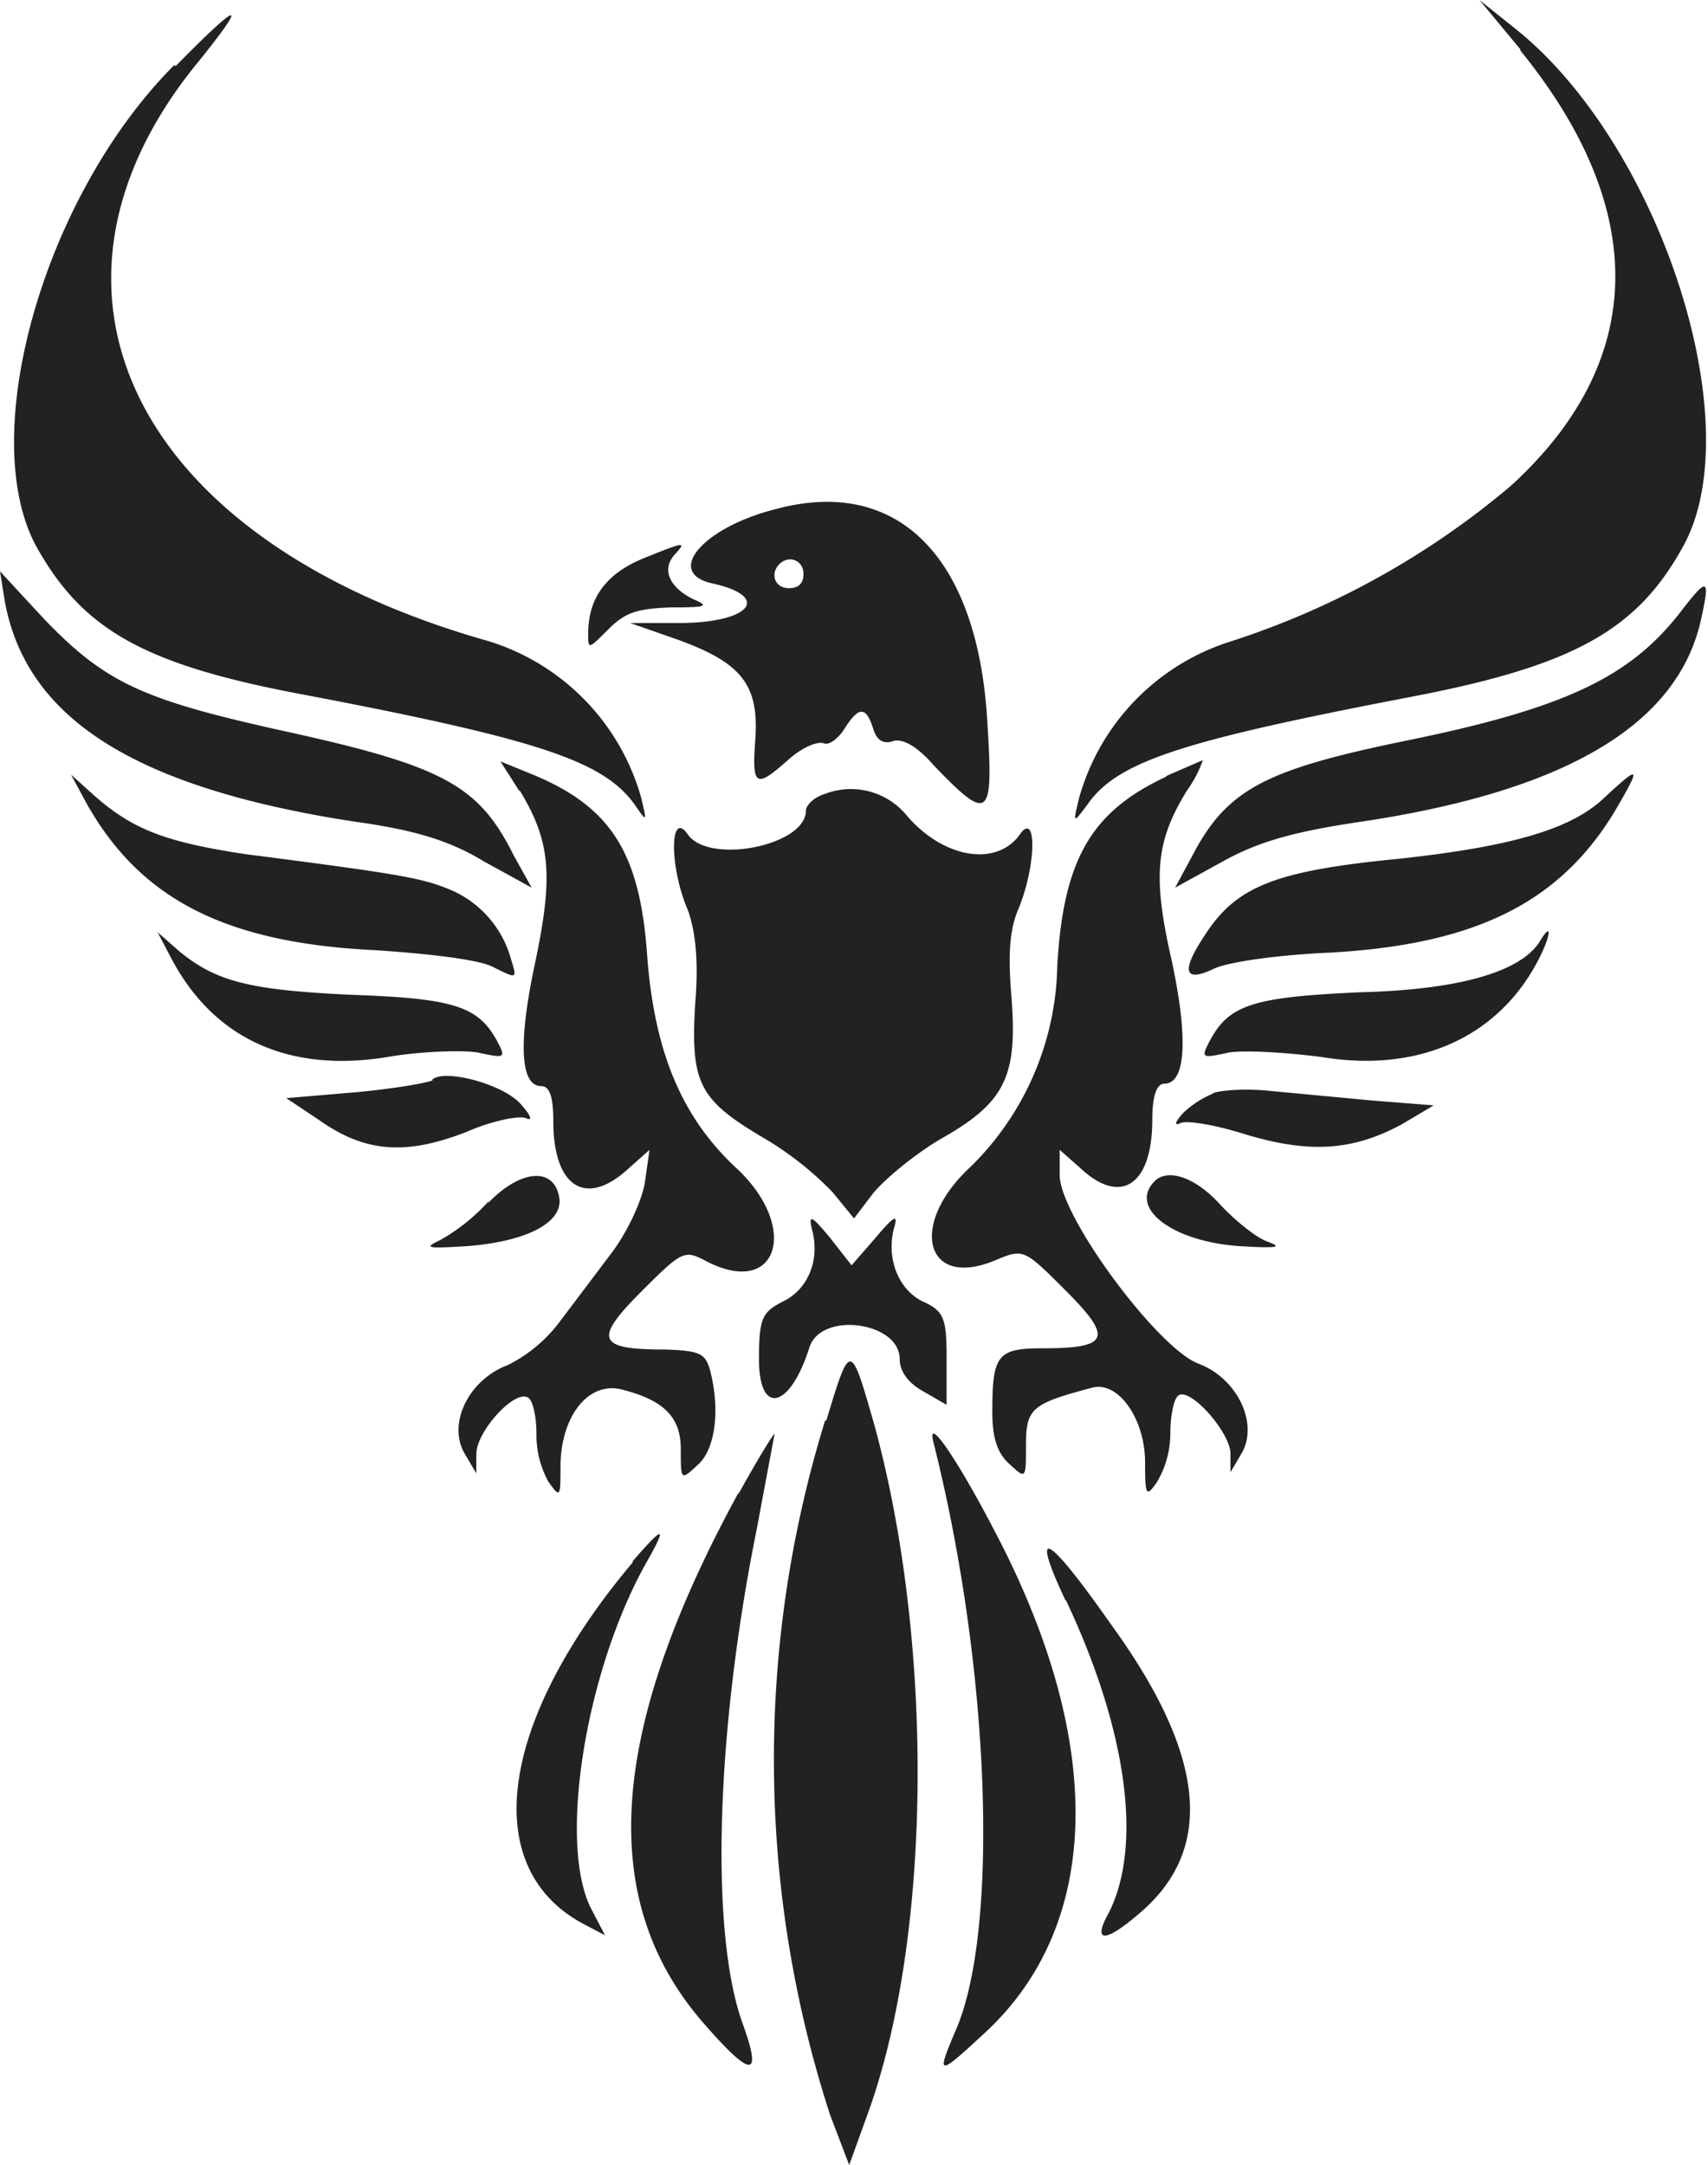 <svg width="142" height="180" viewBox="0 0 142 180" xmlns="http://www.w3.org/2000/svg"><path d="M14.5 5.4C3.7 16.2-2 36.1 3 45.4c3.9 7 9 9.9 22.5 12.4 19.4 3.7 24.6 5.5 27.2 9 1.1 1.6 1.1 1.6.6-.5a19 19 0 00-12.7-13C11.2 45 .8 24.1 16.6 5c4.1-5.1 3.4-5-2 .5m111.8-1.3c10.8 13.3 10.5 25.9-.8 36.2a68.7 68.7 0 01-23.5 13 19 19 0 00-12.4 13c-.5 2.1-.5 2.1.7.5 2.5-3.6 7.8-5.3 27.1-9 13.5-2.6 18.7-5.6 22.5-12.6 5.5-10.2-2-33.3-14-42.9L123 0l3.4 4.1M64.6 42.3c-6.1 1.5-9.4 5.3-5.4 6.2 5 1.1 3.2 3.3-2.8 3.3h-4l4 1.4c5.2 1.9 6.7 3.7 6.4 8.2-.3 4 0 4.2 2.7 1.8 1.1-1 2.4-1.6 3-1.4.4.2 1.2-.4 1.7-1.2 1.2-1.9 1.8-1.9 2.4 0 .3 1 .9 1.3 1.7 1 .8-.2 2 .5 3.3 2 4.6 4.8 5 4.5 4.5-3.3-.7-13.8-7.3-20.7-17.5-18m-11.3 4.2c-3 1.3-4.4 3.3-4.4 6.2 0 1.3 0 1.3 1.7-.4 1.4-1.4 2.4-1.7 5.2-1.8 3 0 3.2-.1 1.8-.7-2-1-2.6-2.5-1.5-3.7 1-1.1.9-1.1-2.8.4m13.5 1.2c0 .8-.4 1.2-1.2 1.2-1.2 0-1.6-1.2-.8-2s2-.3 2 .8M.4 50c1.8 9.8 10.9 15.5 29 18.3 5.1.7 8 1.6 10.8 3.3l4 2.2-1.5-2.7c-2.9-5.8-5.8-7.4-19-10.3-11.8-2.6-14.9-4-20-9.3l-3.7-4 .4 2.5m139.3.9c-4.2 5.4-9.6 8-22.9 10.7-11.6 2.4-14.8 4-17.7 9.6l-1.4 2.6 4-2.2c2.9-1.6 5.7-2.4 10.9-3.2 17.3-2.5 26.8-8 28.8-16.8.8-3.6.6-3.7-1.7-.7M43.2 65.7C45.8 70 46 72.8 44.5 80c-1.4 6.5-1.3 10.3.5 10.3.7 0 1 .9 1 2.9 0 5.5 2.7 7.2 6.2 4l1.8-1.6-.4 2.8c-.3 1.6-1.5 4.1-2.7 5.7l-4.3 5.7a12.2 12.2 0 01-4.4 3.7c-3.2 1.2-5 4.8-3.6 7.3l1 1.7v-1.6c0-1.9 3.2-5.4 4.3-4.7.4.2.7 1.6.7 3a8 8 0 001 4c1 1.4 1 1.3 1-1.5.1-4 2.3-6.8 5-6.2 3.6.9 5 2.3 5 5 0 2.6 0 2.6 1.4 1.3 1.5-1.3 1.9-4.7 1-8-.4-1.3-.9-1.5-3.7-1.6-5.6 0-6-.8-2-4.8 3.5-3.5 3.6-3.5 5.5-2.5 5.9 3 7.7-2.9 2.4-7.8-4.5-4.2-6.8-9.6-7.4-17.7-.6-8.5-3-12.3-9.5-15l-2.7-1.1 1.6 2.5m53.7-1.2c-6.2 2.9-8.5 6.9-9 15.7A24 24 0 0180.7 97c-5.2 4.8-3.8 10.2 2 7.8 2.4-1 2.4-1 5.9 2.5 4 4 3.6 4.8-2 4.8-3.7 0-4.1.6-4.1 5.3 0 2.1.4 3.4 1.4 4.3 1.4 1.3 1.4 1.3 1.4-1.6 0-3 .5-3.4 5.4-4.7 2.2-.7 4.5 2.5 4.5 6.2 0 2.8.1 2.9 1 1.6a8 8 0 001.1-4c0-1.5.3-3 .7-3.2 1-.6 4.2 3 4.3 4.8v1.6l1-1.7c1.3-2.5-.5-6.1-3.6-7.3-3.4-1.2-11.6-12.3-11.6-15.7v-2.1l1.7 1.5c3.4 3.2 6 1.4 6-4 0-2.1.4-3 1-3 1.8 0 2-3.8.6-10.3-1.6-7-1.3-9.9 1.3-14.1a9.8 9.8 0 001.3-2.5l-3 1.3M7.2 66.8c4.5 8 11.6 11.6 24 12.2 4.6.3 8.7.8 9.8 1.4 2 1 2 1 1.5-.6a8.8 8.8 0 00-5-5.8c-2.4-1-4-1.3-17.2-3-6.5-1-9.2-2-12.4-4.8l-2-1.8 1.3 2.4m126.1-.4c-2.8 2.6-7.8 4-17 5-10.3 1-13.5 2.3-16.1 6.3-2 3-1.8 4 .6 2.9 1.1-.6 5.3-1.2 9.8-1.4 12.5-.7 19.6-4.4 24.2-12.7 1.6-2.8 1.4-2.8-1.5-.1M68.6 66c-1 .3-1.6 1-1.6 1.4 0 2.9-8 4.5-9.8 2-1.5-2.2-1.6 2.6 0 6.3.6 1.7.9 4.1.6 7.7-.4 6.6.3 8 5.5 11.1a27 27 0 015.9 4.6l1.8 2.2 1.6-2.1c1-1.2 3.4-3.2 5.6-4.5 5.3-3 6.4-5.1 5.9-11.7-.3-3.5-.2-5.7.6-7.5 1.5-3.7 1.5-8.3 0-6-2 2.6-6.4 1.8-9.4-1.8a6 6 0 00-6.7-1.7M14.2 79.6c3.5 6.7 9.7 9.6 17.9 8.3 2.8-.5 6.3-.6 7.6-.4 2.3.5 2.4.5 1.6-1-1.6-2.9-3.7-3.5-12.3-3.8-8.3-.4-11.1-1.1-14.2-3.7l-1.7-1.5 1.1 2.1M128 78.3c-1.6 2.5-6.7 4-15 4.2-8.7.4-10.8 1-12.4 4-.8 1.5-.7 1.5 1.6 1 1.4-.2 4.8 0 7.8.4 8 1.3 14.7-1.7 18-8.3 1-2 1-3 0-1.3M36 89.8c-.3.2-3.1.7-6.3 1l-5.9.5 2.7 1.8c3.8 2.7 7.2 3 12.3 1 2.3-1 4.6-1.4 5-1.1.5.2.3-.3-.5-1.2-1.5-1.7-6.5-3-7.4-2m65 1.1a8 8 0 00-2.6 1.7c-.6.7-.7 1-.2.8.4-.3 2.9.1 5.4.9 5.3 1.6 8.9 1.4 13-.8l2.7-1.6-5.1-.4-8.5-.8c-1.8-.2-4-.1-4.8.2m-60.2 9a16 16 0 01-4 3.2c-1.5.7-1 .7 2.3.5 5-.4 7.9-2 7.6-4-.4-2.6-3.2-2.4-5.9.4M96 98.2c-2.2 2.2 1.4 5 7 5.4 3.3.2 3.7.1 2.3-.4-1-.4-2.7-1.8-3.9-3.1-2-2.2-4.3-3-5.4-1.9m-28.5 4c.7 2.5-.3 5-2.4 6-1.7.9-2 1.3-2 4.8 0 4.8 2.6 4.1 4.2-1 1-3 7.5-2.1 7.5 1 0 1 .7 2 2 2.7l1.9 1.1V113c0-3.4-.2-4-2-4.8-2-1-3-3.5-2.4-6 .4-1.3.1-1.2-1.5.7l-2 2.3-1.8-2.3c-1.5-1.8-1.8-2-1.5-.7m1.1 15.9a95.6 95.6 0 00.4 57.7l1.6 4.2 1.7-4.7c5.2-14.8 5.3-38.9.4-56.8-2-7-2-7-4-.4m-7.3 6c-10.8 19.8-11.8 33.8-3 44 4 4.6 5 4.8 3.4.3-2.8-7.5-2.3-24.3 1.1-41.2l1.5-8c-.1 0-1.4 2.1-3 5m16.2-4.3c4.7 18.6 5.5 40.4 1.9 48.8-1.7 4-1.6 4 2.5.2 9.6-9 9.9-24 .8-41.4-3.1-6-5.8-10-5.2-7.6m-25 10c-11.1 13.2-12.8 25.3-4.2 30l1.9 1-1.2-2.3c-2.7-5.5-.4-19.8 4.7-28.8 1.7-3 1.4-3-1.2 0m36 3.2c5.1 10.8 6.4 20.4 3.6 26-1.4 2.5-.4 2.6 2.5.1 6.3-5.3 5.6-13.1-2.3-24-5.4-7.7-6.8-8.4-3.8-2" fill="#222" fill-rule="evenodd"/></svg>